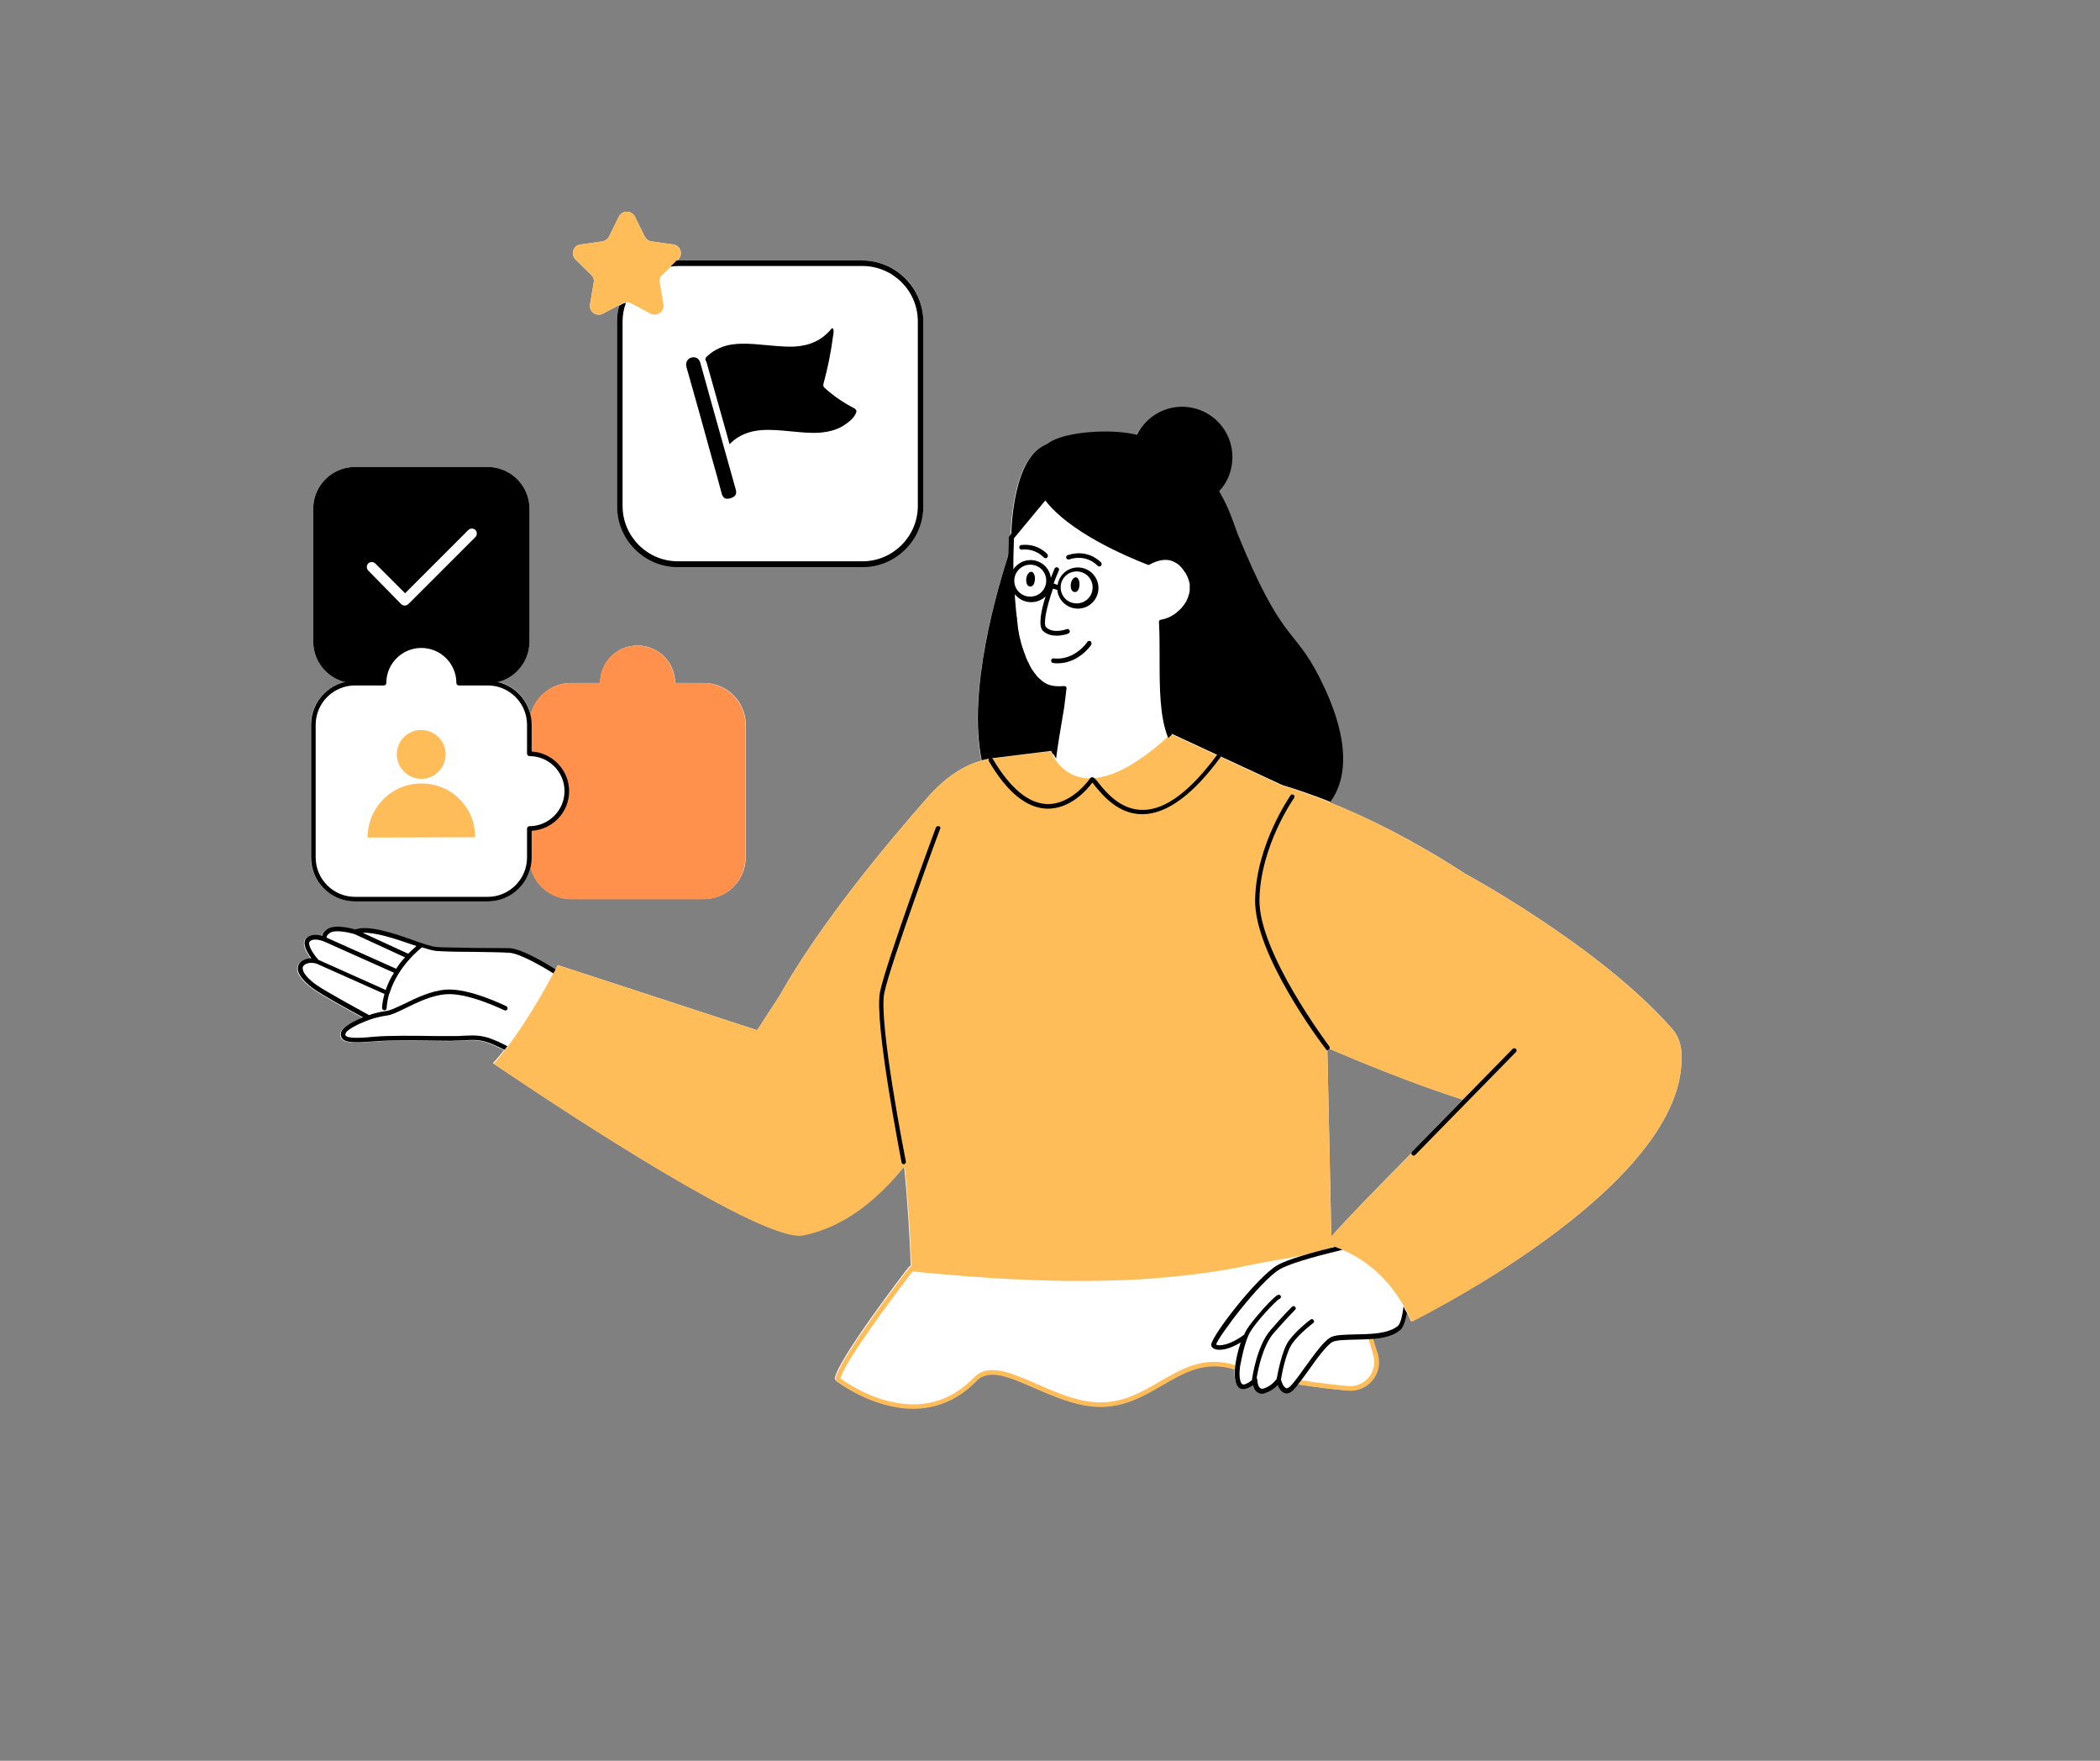<svg xmlns="http://www.w3.org/2000/svg" xmlns:xlink="http://www.w3.org/1999/xlink" width="940" viewBox="0 0 705 591" height="788" preserveAspectRatio="xMidYMid meet"><rect x="0" y="0" width="705" height="591" fill="#808080" stroke="none"/><defs><clipPath id="63786bb3d7"><path d="M 99.492 136 L 565 136 L 565 473 L 99.492 473 Z M 99.492 136 " clip-rule="nonzero"></path></clipPath><clipPath id="a5707f1abc"><path d="M 99.492 311 L 187 311 L 187 353 L 99.492 353 Z M 99.492 311 " clip-rule="nonzero"></path></clipPath></defs><g clip-path="url(#63786bb3d7)"><path fill="#ffffff" d="M 564.523 355.688 C 564.73 351.871 563.902 348.16 561.223 345.168 C 536.883 317.527 491.914 293.289 491.914 293.289 C 475.102 282.355 459.941 274.723 446.43 269.363 C 452.105 261.523 453.34 248.32 442.613 227.281 C 433.848 210.266 430.34 216.246 415.285 179.426 C 414.254 176.434 413.223 173.648 412.086 170.969 C 411.156 168.801 410.125 166.945 409.094 165.09 C 411.055 163.027 412.5 160.344 413.117 157.355 C 415.18 148.277 409.508 139.203 400.328 137.141 C 392.594 135.387 384.859 139.305 381.453 146.113 C 379.391 145.699 377.637 145.391 376.297 145.289 C 367.633 144.461 355.773 145.699 351.34 149.207 C 350.719 149.516 349.996 149.824 349.379 150.238 C 340.508 155.703 339.477 174.477 339.27 179.426 L 338.859 179.941 C 338.754 180.043 338.652 180.25 338.652 180.355 C 338.652 181.488 338.551 182.621 338.551 183.758 C 338.551 184.582 338.551 185.512 338.445 186.336 C 333.496 201.805 324.934 233.262 329.473 255.336 C 329.578 255.336 329.68 255.23 329.781 255.23 C 323.699 256.777 317.508 260.801 311.629 267.402 C 297.914 282.977 275.531 309.688 261.508 334.543 L 254.184 345.785 L 195.809 326.707 L 187.246 323.922 C 186.938 324.539 186.523 325.262 186.215 325.879 C 186.215 325.777 186.32 325.777 186.32 325.676 C 182.195 323.098 174.973 318.867 170.953 318.559 C 168.168 318.352 163.113 318.25 158.266 318.25 C 153.625 318.145 148.777 318.145 146.301 317.938 C 144.652 317.836 141.66 316.805 138.258 315.566 C 131.758 313.297 123.715 310.512 118.969 312.059 C 117.629 311.648 112.266 310.309 109.793 311.855 C 108.656 312.574 108.039 313.297 107.934 314.227 C 106.492 313.812 104.117 313.504 102.676 314.949 C 101.023 316.598 102.883 319.797 104.324 321.754 C 103.086 321.754 101.438 322.066 100.406 323.301 C 99.891 323.922 99.684 324.746 99.785 325.57 C 100.098 328.047 103.293 330.727 105.047 331.965 C 107.832 334.027 117.836 339.496 121.652 341.559 C 119.074 342.59 114.535 344.652 114.227 346.922 C 114.121 347.641 114.328 348.262 114.742 348.777 C 116.082 350.223 119.484 350.117 125.879 349.602 C 130.523 349.191 139.496 349.293 146.094 349.395 C 148.777 349.395 151.047 349.5 152.285 349.395 C 153.418 349.395 154.449 349.293 155.48 349.293 C 158.164 349.086 160.535 348.984 163.32 349.91 C 165.277 350.531 167.445 351.664 169.199 352.488 C 166.824 355.48 165.484 356.82 165.484 356.82 C 165.484 356.82 167.547 358.266 171.156 360.637 C 190.961 373.941 256.453 417.055 269.449 414.477 C 283.062 411.793 294.406 402.512 303.484 391.27 C 304.719 403.129 305.441 415.816 305.75 424.891 C 305.547 424.891 305.34 424.996 305.133 425.203 C 304.102 426.438 281.102 456.453 280.277 462.641 C 280.277 462.949 280.379 463.156 280.586 463.363 C 280.793 463.465 292.551 472.645 306.371 472.645 C 313.383 472.645 320.914 470.273 327.719 463.258 C 331.844 459.031 338.961 462.125 347.109 465.734 C 353.609 468.52 360.828 471.715 368.254 472.027 C 377.02 472.336 383.621 468.52 390.016 464.805 C 397.441 460.473 404.559 456.348 414.457 459.547 C 414.254 462.227 414.664 464.395 415.695 465.32 C 416.211 465.836 417.141 466.25 418.688 465.633 C 419.512 465.32 420.133 464.91 420.543 464.602 C 420.75 465.426 421.164 466.457 421.988 466.973 C 422.297 467.18 422.812 467.488 423.535 467.488 C 423.844 467.488 424.152 467.488 424.566 467.281 C 426.527 466.664 427.969 465.527 428.793 464.602 C 429.207 465.633 430.031 466.867 431.168 467.281 C 431.785 467.488 432.715 467.488 433.848 466.457 C 434.469 465.941 435.293 465.012 436.117 463.879 C 435.91 464.086 435.809 464.289 435.602 464.602 C 441.48 465.527 447.359 466.25 452.207 466.664 C 455.402 466.973 458.5 465.633 460.457 463.258 C 462.52 460.785 463.141 457.586 462.312 454.492 C 461.797 452.738 461.281 450.984 460.766 449.129 C 460.664 449.129 460.664 449.129 460.562 449.129 C 463.035 448.922 465.305 448.512 467.367 447.688 C 468.398 447.273 469.328 446.652 470.051 446.035 C 470.977 445.211 471.699 443.25 472.215 440.363 C 472.73 441.395 473.246 442.324 473.66 443.457 C 473.969 443.559 564.008 399.52 564.523 355.688 Z M 169.609 352.488 C 169.715 352.387 169.816 352.285 169.922 352.078 C 169.816 352.285 169.715 352.387 169.609 352.488 Z M 393.211 246.363 C 393.211 246.258 393.211 246.258 393.211 246.363 C 393.211 246.258 393.211 246.258 393.211 246.363 Z M 474.07 386.523 C 473.969 386.629 473.867 386.836 473.867 387.039 C 462.211 398.797 451.07 410.246 446.945 415.094 C 446.742 406.121 446.121 375.902 445.605 352.488 C 445.812 352.488 445.914 352.488 446.02 352.285 C 446.121 352.18 446.227 352.078 446.227 351.973 C 457.672 356.82 474.07 363.629 491.09 369.094 Z M 474.07 386.523 " fill-opacity="1" fill-rule="nonzero"></path></g><path fill="#ffffff" d="M 198.488 92.273 C 199.211 92.996 199.52 93.926 199.312 94.852 L 198.078 102.176 C 197.664 104.652 200.242 106.406 202.41 105.27 L 207.875 102.383 C 207.461 104.137 207.152 105.891 207.152 107.746 L 207.152 169.73 C 207.152 180.973 216.332 190.152 227.574 190.152 L 289.559 190.152 C 300.801 190.152 309.98 180.973 309.98 169.73 L 309.98 107.848 C 309.98 96.605 300.801 87.426 289.559 87.426 L 227.574 87.426 C 227.473 87.426 227.367 87.426 227.266 87.426 L 227.676 87.117 C 229.43 85.363 228.504 82.375 226.027 82.062 L 218.703 81.031 C 217.777 80.93 216.949 80.312 216.434 79.383 L 213.133 72.68 C 212 70.512 208.906 70.512 207.773 72.68 L 204.473 79.383 C 204.059 80.207 203.234 80.828 202.203 81.031 L 194.879 82.062 C 192.402 82.375 191.477 85.363 193.23 87.117 Z M 198.488 92.273 " fill-opacity="1" fill-rule="nonzero"></path><path fill="#ffffff" d="M 119.176 302.57 L 163.73 302.57 C 170.746 302.57 176.625 297.621 178.172 291.02 C 179.613 297.207 185.184 301.746 191.785 301.746 L 236.34 301.746 C 244.074 301.746 250.367 295.457 250.367 287.719 L 250.367 243.27 C 250.367 235.531 244.074 229.242 236.34 229.242 L 226.645 229.242 C 226.645 222.332 221.078 216.66 214.062 216.66 C 207.051 216.66 201.48 222.227 201.48 229.242 L 191.785 229.242 C 185.184 229.242 179.613 233.777 178.172 239.969 C 176.934 234.398 172.602 230.066 167.031 228.828 C 173.219 227.383 177.758 221.816 177.758 215.215 L 177.758 170.762 C 177.758 163.027 171.469 156.734 163.73 156.734 L 119.176 156.734 C 111.441 156.734 105.148 163.027 105.148 170.762 L 105.148 215.316 C 105.148 221.918 109.688 227.383 115.875 228.93 C 109.277 230.375 104.324 236.254 104.324 243.371 L 104.324 287.926 C 104.43 295.973 111.027 302.57 119.176 302.57 Z M 119.176 302.57 " fill-opacity="1" fill-rule="nonzero"></path><path fill="#ffffff" d="M 182.711 324.023 C 184.668 324.645 187.969 326.809 187.969 326.809 L 181.574 341.969 L 171.469 353.004 C 171.469 353.004 166.414 349.91 162.289 348.57 C 158.164 347.23 145.785 348.57 139.598 348.363 C 133.41 348.16 124.438 349.707 119.59 349.293 C 114.742 348.879 114.949 347.023 115.875 345.785 C 116.805 344.547 122.992 341.969 122.992 341.969 C 122.992 341.969 106.18 331.863 103.914 330.211 C 101.645 328.562 99.891 325.469 101.023 324.023 C 102.16 322.582 105.562 322.375 105.562 322.375 C 105.562 322.375 104.531 320.414 103.809 319.281 C 103.086 318.145 102.469 316.082 104.223 314.949 C 105.977 313.918 108.348 314.949 108.348 314.949 C 108.348 314.949 108.039 314.02 109.895 312.781 C 111.75 311.543 112.473 311.75 114.328 311.855 C 116.188 311.957 118.453 312.266 124.23 312.266 C 130.008 312.266 141.246 318.145 145.992 318.352 C 150.84 318.453 162.805 319.176 168.684 319.074 C 174.562 318.969 180.75 323.301 182.711 324.023 Z M 289.457 189.223 L 227.473 189.223 C 216.746 189.223 207.977 180.559 207.977 169.73 L 207.977 107.848 C 207.977 105.785 208.289 103.828 208.906 101.867 C 209.73 101.453 210.762 101.453 211.691 101.867 L 218.293 105.375 C 220.457 106.508 223.035 104.652 222.625 102.277 L 221.387 94.957 C 221.18 94.027 221.488 92.996 222.211 92.379 L 226.129 88.562 C 226.543 88.562 227.059 88.457 227.473 88.457 L 289.457 88.457 C 300.184 88.457 308.949 97.121 308.949 107.953 L 308.949 169.938 C 308.949 180.457 300.285 189.223 289.457 189.223 Z M 247.066 164.16 C 244.281 154.262 241.496 144.258 238.711 134.355 C 237.578 130.125 236.34 125.898 235.207 121.773 C 234.898 120.637 234.07 119.914 232.938 119.914 C 231.184 119.914 230.051 121.461 230.566 123.32 C 233.453 133.531 236.34 143.742 239.125 153.949 C 240.258 157.973 241.395 161.891 242.426 165.914 C 242.633 166.535 242.941 167.051 243.457 167.359 C 244.387 167.77 246.344 167.254 246.965 166.328 C 247.375 165.605 247.273 164.883 247.066 164.16 Z M 287.496 137.758 C 287.289 137.551 287.086 137.141 286.773 137.035 C 283.164 135.18 279.863 132.91 276.875 130.23 C 276.461 129.816 276.254 129.402 276.461 128.785 C 277.906 123.523 278.938 118.266 279.656 112.902 C 279.762 112.285 279.863 111.77 279.863 111.148 C 279.863 110.84 279.762 110.531 279.656 110.219 C 279.453 110.219 279.246 110.219 279.141 110.219 C 279.141 110.219 279.141 110.324 279.141 110.324 C 276.047 114.141 271.922 115.996 266.973 116.305 C 263.156 116.512 259.34 115.996 255.523 115.688 C 252.328 115.379 249.234 115.172 246.035 115.582 C 242.84 115.996 239.949 117.234 237.477 119.504 C 236.855 120.02 236.547 120.535 237.062 121.258 C 237.062 121.359 237.164 121.359 237.164 121.461 C 239.539 129.816 241.809 138.066 244.18 146.422 C 244.387 147.246 244.695 148.176 244.902 149.102 C 245.004 149 245.105 149 245.105 148.898 C 247.996 146.008 251.605 144.668 255.73 144.359 C 259.031 144.152 262.227 144.461 265.426 144.773 C 268.828 145.082 272.23 145.492 275.637 145.184 C 278.625 144.875 281.516 144.152 283.988 142.297 C 285.434 141.266 286.879 140.129 287.496 138.273 C 287.496 137.965 287.496 137.863 287.496 137.758 Z M 190.238 265.547 C 190.238 272.457 184.668 278.129 177.656 278.129 L 177.656 287.824 C 177.656 295.559 171.363 301.848 163.629 301.848 L 119.176 301.848 C 111.441 301.848 105.148 295.559 105.148 287.824 L 105.148 243.27 C 105.148 235.531 111.441 229.242 119.176 229.242 L 128.871 229.242 C 128.871 222.332 134.441 216.66 141.453 216.66 C 148.469 216.66 154.035 222.227 154.035 229.242 L 163.73 229.242 C 171.469 229.242 177.758 235.531 177.758 243.27 L 177.758 252.961 C 184.668 253.066 190.238 258.637 190.238 265.547 Z M 133.305 253.273 C 133.305 257.809 137.02 261.418 141.559 261.418 C 146.094 261.418 149.707 257.707 149.707 253.168 C 149.707 248.629 145.992 245.02 141.453 245.02 C 136.918 245.02 133.203 248.734 133.305 253.273 Z M 159.605 280.914 C 159.605 270.91 151.457 262.863 141.453 262.863 C 131.449 262.863 123.406 271.012 123.406 281.016 Z M 339.375 192.523 C 339.375 192.938 339.375 193.348 339.375 193.863 C 339.375 194.07 339.375 194.277 339.375 194.484 C 339.375 194.895 339.375 195.309 339.375 195.723 C 339.375 195.926 339.375 196.238 339.375 196.445 C 339.375 196.855 339.375 197.164 339.375 197.578 C 339.375 197.887 339.375 198.094 339.375 198.402 C 339.375 198.816 339.375 199.125 339.477 199.539 C 339.477 199.848 339.477 200.156 339.477 200.363 C 339.477 200.672 339.477 201.086 339.582 201.395 C 339.582 201.703 339.582 202.012 339.684 202.32 C 339.684 202.633 339.684 202.941 339.789 203.355 C 339.789 203.664 339.891 203.973 339.891 204.387 C 339.891 204.695 339.992 205.004 339.992 205.312 C 340.098 205.934 340.098 206.551 340.199 207.168 C 340.199 207.375 340.305 207.582 340.305 207.789 C 340.305 208.199 340.406 208.613 340.508 209.027 C 340.508 209.23 340.613 209.543 340.613 209.75 C 340.715 210.059 340.715 210.469 340.82 210.781 C 340.82 210.984 340.922 211.297 340.922 211.5 C 341.023 211.812 341.023 212.223 341.129 212.531 C 341.129 212.738 341.23 213.047 341.23 213.254 C 341.336 213.562 341.336 213.875 341.438 214.285 C 341.539 214.492 341.539 214.801 341.645 215.008 C 341.746 215.316 341.746 215.625 341.852 215.938 C 341.953 216.141 341.953 216.348 342.055 216.66 C 342.16 216.969 342.262 217.277 342.367 217.586 C 342.469 217.793 342.469 218 342.57 218.207 C 342.676 218.516 342.777 218.824 342.883 219.238 C 342.984 219.441 342.984 219.648 343.086 219.754 C 343.191 220.164 343.398 220.578 343.5 220.988 C 343.5 221.094 343.602 221.195 343.602 221.301 C 343.809 221.816 344.016 222.227 344.223 222.641 C 344.324 222.742 344.324 222.848 344.43 222.949 C 344.531 223.258 344.738 223.57 344.945 223.879 C 345.047 223.98 345.148 224.188 345.148 224.289 C 345.254 224.602 345.461 224.805 345.562 225.012 C 345.664 225.219 345.77 225.32 345.871 225.426 C 345.977 225.633 346.184 225.836 346.285 226.043 C 346.387 226.148 346.492 226.352 346.594 226.457 C 346.801 226.664 346.902 226.867 347.109 227.074 C 347.215 227.18 347.316 227.383 347.418 227.488 C 347.625 227.695 347.73 227.797 347.934 228.004 C 348.039 228.105 348.141 228.211 348.348 228.312 C 348.555 228.52 348.762 228.621 348.965 228.828 C 349.07 228.93 349.172 229.035 349.379 229.137 C 349.586 229.344 349.793 229.445 349.996 229.551 C 350.102 229.652 350.203 229.652 350.309 229.758 C 350.617 229.965 351.027 230.168 351.34 230.273 C 352.887 230.891 354.949 231.098 357.219 230.996 L 356.496 236.875 C 354.844 246.258 353.195 256.16 353.195 259.152 C 352.781 288.34 389.395 259.562 389.395 259.562 C 389.809 259.562 390.223 259.562 390.633 259.461 C 390.738 259.461 390.84 259.355 390.941 259.355 C 391.254 259.254 391.457 259.254 391.77 259.152 C 391.871 259.152 391.977 259.047 392.078 259.047 C 392.285 258.945 392.594 258.84 392.801 258.637 C 392.902 258.531 393.008 258.531 393.109 258.43 C 393.316 258.223 393.625 258.121 393.832 257.914 C 393.934 257.809 393.934 257.809 394.039 257.809 C 395.172 256.676 396.102 255.129 396.617 253.168 C 387.953 244.301 390.531 225.836 389.707 208.512 C 391.562 208.199 393.523 207.375 395.273 206.137 C 395.586 205.934 395.895 205.621 396.203 205.418 C 396.305 205.312 396.305 205.312 396.41 205.211 C 396.719 205.004 396.926 204.695 397.234 204.387 C 397.234 204.387 397.336 204.281 397.336 204.281 C 397.957 203.559 398.473 202.836 398.887 202.012 C 398.988 201.91 398.988 201.805 399.09 201.602 C 399.195 201.395 399.297 201.188 399.297 201.086 C 399.402 200.879 399.402 200.773 399.504 200.57 C 399.504 200.465 399.605 200.258 399.605 200.156 C 399.711 199.949 399.711 199.742 399.812 199.539 C 399.812 199.434 399.918 199.227 399.918 199.125 C 399.918 198.918 400.02 198.711 400.02 198.508 C 400.02 198.402 400.02 198.301 400.02 198.195 C 400.02 197.887 400.02 197.68 400.121 197.371 C 400.121 197.27 400.121 197.164 400.121 197.164 C 400.121 196.855 400.121 196.648 400.121 196.34 C 400.121 196.238 400.121 196.133 400.121 196.031 C 400.121 195.723 400.02 195.41 399.918 195.102 C 399.918 195.102 399.918 195 399.918 195 C 399.812 194.691 399.711 194.379 399.605 194.07 C 399.605 193.969 399.504 193.863 399.504 193.762 C 399.402 193.453 399.195 193.039 399.09 192.73 C 398.887 192.422 398.68 192.008 398.473 191.699 C 398.371 191.598 398.371 191.492 398.266 191.391 C 398.059 191.082 397.75 190.668 397.543 190.359 C 397.234 190.047 397.027 189.738 396.719 189.43 C 396.617 189.328 396.512 189.328 396.512 189.223 C 396.305 189.016 396.102 188.812 395.895 188.707 C 395.789 188.605 395.688 188.605 395.688 188.5 C 395.48 188.297 395.273 188.191 395.07 188.09 C 394.965 188.09 394.965 187.984 394.863 187.984 C 394.656 187.883 394.348 187.781 394.141 187.676 C 390.941 186.438 387.539 187.781 385.582 188.812 C 377.742 185.719 358.559 177.465 351.027 166.738 L 339.789 180.457 C 339.789 181.59 339.684 182.727 339.684 183.859 C 339.582 186.543 339.582 189.43 339.582 192.316 C 339.375 192.316 339.375 192.422 339.375 192.523 Z M 468.707 410.762 C 465.719 412.414 462.109 414.684 459.324 416.746 C 459.324 416.746 455.199 417.57 449.836 418.809 C 449.523 418.188 449.32 417.57 449.008 416.848 C 447.773 417.363 446.535 417.879 445.191 418.293 C 436.941 420.973 427.969 421.797 419.617 423.656 C 407.238 426.336 394.656 427.781 382.074 428.504 C 356.703 429.945 331.227 428.398 306.062 425.82 C 306.062 425.82 282.133 456.762 281.309 462.848 C 281.309 462.848 307.301 483.473 327.41 462.848 C 335.352 454.699 351.855 470.684 368.461 471.305 C 387.539 472.027 396.305 452.328 415.387 459.031 C 414.973 463.363 415.902 466.148 418.48 465.012 C 420.852 463.98 421.164 462.949 421.164 462.949 C 421.164 462.949 421.266 467.59 424.359 466.664 C 427.453 465.734 429.105 463.156 429.105 463.156 C 429.105 463.156 430.445 468.621 433.438 465.941 C 433.953 465.426 434.672 464.703 435.395 463.773 C 441.48 464.805 447.461 465.426 452.414 465.941 C 458.602 466.559 463.449 460.785 461.695 454.801 C 461.078 452.738 460.562 450.676 459.941 448.512 C 462.52 448.305 465.098 447.996 467.266 447.066 C 468.191 446.652 469.02 446.137 469.738 445.52 C 472.836 442.941 473.66 422.109 473.867 412.516 C 473.969 409.629 473.969 407.668 473.969 407.668 C 473.969 407.668 471.699 409.008 468.707 410.762 Z M 468.707 410.762 " fill-opacity="1" fill-rule="nonzero"></path><path fill="#ffbd59" d="M 429 463.465 C 429.105 463.465 429.207 463.465 429.207 463.465 C 429.207 463.258 429.105 463.156 429.105 463.156 C 429.105 463.156 429.105 463.363 429 463.465 Z M 429 463.465 " fill-opacity="1" fill-rule="nonzero"></path><path fill="#ffbd59" d="M 564.523 355.688 C 564.73 351.871 563.902 348.16 561.223 345.168 C 536.883 317.527 491.914 293.289 491.914 293.289 C 467.988 277.82 447.359 268.742 430.238 263.586 L 393.109 246.363 C 361.137 276.066 352.781 252.137 352.781 252.137 L 332.875 254.613 C 331.949 254.715 331.02 254.922 330.094 255.129 C 329.988 255.129 329.887 255.23 329.781 255.23 C 323.699 256.777 317.508 260.801 311.629 267.402 C 297.914 282.977 275.531 309.688 261.508 334.543 L 254.184 345.785 L 195.809 326.707 L 187.246 323.922 C 174.973 347.539 165.691 357.027 165.691 357.027 C 165.691 357.027 167.754 358.473 171.363 360.844 C 191.168 374.148 256.66 417.262 269.652 414.684 C 283.27 412 294.613 402.719 303.688 391.477 C 304.926 403.336 305.648 416.023 305.957 425.098 C 305.75 425.098 305.547 425.203 305.34 425.406 C 304.309 426.645 281.309 456.66 280.484 462.848 C 280.484 463.156 280.586 463.363 280.793 463.57 C 281 463.672 292.758 472.852 306.578 472.852 C 313.59 472.852 321.121 470.48 327.926 463.465 C 332.051 459.238 339.168 462.332 347.316 465.941 C 353.812 468.727 361.035 471.922 368.461 472.23 C 377.227 472.543 383.828 468.727 390.223 465.012 C 397.648 460.68 404.762 456.555 414.664 459.754 C 414.664 459.238 414.77 458.723 414.77 458.207 C 404.352 455.008 397.133 459.238 389.395 463.672 C 383.207 467.281 376.812 470.996 368.562 470.684 C 361.551 470.48 354.328 467.281 348.039 464.496 C 339.27 460.68 331.742 457.379 326.895 462.434 C 318.746 470.789 308.742 473.262 297.09 469.965 C 289.457 467.797 283.68 463.773 282.133 462.641 C 283.578 457.07 299.77 435.309 306.371 426.75 C 327.102 428.812 354.434 430.977 382.176 429.43 C 395.789 428.605 408.168 427.059 419.82 424.582 C 422.711 423.965 425.699 423.449 428.59 422.934 C 432.094 422.312 435.703 421.695 439.109 420.973 C 440.965 420.457 442.82 419.941 444.676 419.426 C 444.883 419.324 445.195 419.324 445.398 419.219 C 446.121 419.012 446.945 418.703 447.668 418.395 C 448.082 418.496 448.492 418.703 448.906 418.809 C 449.113 418.91 449.32 418.91 449.523 419.012 C 457.156 422.004 467.367 428.707 473.969 443.664 C 473.969 443.559 564.008 399.52 564.523 355.688 Z M 446.945 415.094 C 446.742 406.02 446.121 375.18 445.605 351.77 C 457.156 356.719 474.176 363.73 491.605 369.301 C 475.723 385.184 453.238 407.668 446.945 415.094 Z M 446.945 415.094 " fill-opacity="1" fill-rule="nonzero"></path><path fill="#ffbd59" d="M 460.973 449.234 C 460.457 449.234 459.941 449.336 459.426 449.336 C 459.941 451.191 460.562 453.152 461.078 455.008 C 461.797 457.586 461.18 460.27 459.531 462.332 C 457.777 464.395 455.301 465.426 452.621 465.219 C 447.977 464.805 442.512 464.188 436.941 463.258 C 436.531 463.773 436.219 464.188 435.91 464.703 C 441.789 465.633 447.668 466.352 452.516 466.766 C 455.715 467.074 458.809 465.734 460.766 463.363 C 462.828 460.887 463.449 457.691 462.625 454.598 C 462.004 452.844 461.488 451.09 460.973 449.234 Z M 460.973 449.234 " fill-opacity="1" fill-rule="nonzero"></path><path fill="#ffbd59" d="M 198.488 92.273 C 199.211 92.996 199.52 93.926 199.312 94.852 L 198.078 102.176 C 197.664 104.652 200.242 106.406 202.41 105.27 L 209.008 101.762 C 209.836 101.352 210.867 101.352 211.793 101.762 L 218.395 105.27 C 220.559 106.406 223.141 104.547 222.727 102.176 L 221.488 94.852 C 221.281 93.926 221.594 92.895 222.312 92.273 L 227.676 87.117 C 229.43 85.363 228.504 82.375 226.027 82.062 L 218.703 81.031 C 217.777 80.93 216.949 80.312 216.434 79.383 L 213.133 72.68 C 212 70.512 208.906 70.512 207.773 72.68 L 204.473 79.383 C 204.059 80.207 203.234 80.828 202.203 81.031 L 194.879 82.062 C 192.402 82.375 191.477 85.363 193.23 87.117 Z M 198.488 92.273 " fill-opacity="1" fill-rule="nonzero"></path><path fill="#ffbd59" d="M 141.453 262.969 C 131.449 262.969 123.406 271.113 123.406 281.117 L 159.504 281.016 C 159.605 271.012 151.457 262.863 141.453 262.969 Z M 141.453 262.969 " fill-opacity="1" fill-rule="nonzero"></path><path fill="#ffbd59" d="M 141.453 261.418 C 145.992 261.418 149.602 257.707 149.602 253.168 C 149.602 248.629 145.891 245.02 141.352 245.02 C 136.812 245.02 133.203 248.734 133.203 253.273 C 133.305 257.707 136.918 261.418 141.453 261.418 Z M 141.453 261.418 " fill-opacity="1" fill-rule="nonzero"></path><path fill="#000000" d="M 105.148 215.316 L 105.148 170.762 C 105.148 163.027 111.441 156.734 119.176 156.734 L 163.73 156.734 C 171.469 156.734 177.758 163.027 177.758 170.762 L 177.758 215.316 C 177.758 223.055 171.469 229.344 163.73 229.344 L 153.934 229.344 C 153.934 222.434 148.363 216.762 141.352 216.762 C 134.336 216.762 128.871 222.332 128.871 229.344 L 119.176 229.344 C 111.441 229.344 105.148 223.055 105.148 215.316 Z M 350.824 166.637 C 358.352 177.363 377.535 185.613 385.375 188.707 C 388.16 187.16 393.418 185.203 397.441 190.254 C 400.742 194.379 400.535 198.609 398.781 202.012 C 398.367 202.84 397.75 203.664 397.133 204.281 C 396.82 204.59 396.512 204.902 396.203 205.211 C 396.203 205.211 396.102 205.312 396.102 205.312 C 395.789 205.621 395.48 205.828 395.172 206.137 C 393.418 207.375 391.457 208.305 389.602 208.512 C 390.223 222.332 388.777 237.078 392.594 246.879 C 392.801 246.672 393.109 246.465 393.316 246.258 L 430.445 263.484 C 435.5 265.031 440.965 266.887 446.637 269.156 C 452.309 261.316 453.547 248.113 442.82 227.074 C 434.055 210.059 430.547 216.039 415.488 179.219 C 414.457 176.227 413.426 173.445 412.293 170.762 C 411.363 168.598 410.332 166.738 409.301 164.883 C 411.262 162.82 412.707 160.141 413.324 157.148 C 415.387 148.07 409.715 138.996 400.535 136.934 C 392.801 135.18 385.062 139.098 381.66 145.906 C 379.598 145.492 377.844 145.184 376.504 145.082 C 367.84 144.258 355.98 145.492 351.543 149 C 350.926 149.309 350.203 149.617 349.586 150.031 C 339.375 156.324 339.477 180.457 339.477 180.457 Z M 329.887 255.129 C 329.988 255.129 330.094 255.023 330.195 255.023 C 331.125 254.82 332.051 254.613 332.98 254.508 L 352.887 252.035 C 352.887 252.035 353.094 252.551 353.504 253.375 C 354.125 248.941 355.156 242.754 356.188 236.875 L 356.906 230.996 C 354.641 231.199 352.574 230.996 351.027 230.273 C 340.098 225.633 338.859 201.602 339.375 183.656 C 334.629 197.887 324.73 231.82 329.578 255.23 C 329.68 255.23 329.781 255.23 329.887 255.129 Z M 289.457 87.426 L 227.473 87.426 C 227.367 87.426 227.266 87.426 227.16 87.426 L 225.098 89.488 C 225.922 89.387 226.75 89.285 227.574 89.285 L 289.559 89.285 C 299.77 89.285 308.125 97.637 308.125 107.848 L 308.125 169.832 C 308.125 180.043 299.77 188.398 289.559 188.398 L 227.574 188.398 C 217.363 188.398 209.008 180.043 209.008 169.832 L 209.008 107.848 C 209.008 105.684 209.422 103.516 210.145 101.66 C 209.73 101.66 209.422 101.762 209.008 101.969 L 207.875 102.59 C 207.359 104.344 207.152 106.094 207.152 107.953 L 207.152 169.938 C 207.152 181.18 216.332 190.359 227.574 190.359 L 289.559 190.359 C 300.801 190.359 309.98 181.18 309.98 169.938 L 309.98 107.848 C 309.879 96.605 300.699 87.426 289.457 87.426 Z M 287.496 137.758 C 287.289 137.551 287.086 137.141 286.773 137.035 C 283.164 135.18 279.863 132.91 276.875 130.23 C 276.461 129.816 276.254 129.402 276.461 128.785 C 277.906 123.523 278.938 118.266 279.656 112.902 C 279.762 112.285 279.863 111.77 279.863 111.148 C 279.863 110.84 279.762 110.531 279.656 110.219 C 279.453 110.219 279.246 110.219 279.141 110.219 C 279.141 110.219 279.141 110.324 279.141 110.324 C 276.047 114.141 271.922 115.996 266.973 116.305 C 263.156 116.512 259.34 115.996 255.523 115.688 C 252.328 115.379 249.234 115.172 246.035 115.582 C 242.84 115.996 239.949 117.234 237.477 119.504 C 236.855 120.02 236.547 120.535 237.062 121.258 C 237.062 121.359 237.164 121.359 237.164 121.461 C 239.539 129.816 241.809 138.066 244.18 146.422 C 244.387 147.246 244.695 148.176 244.902 149.102 C 245.004 149 245.105 149 245.105 148.898 C 247.996 146.008 251.605 144.668 255.73 144.359 C 259.031 144.152 262.227 144.461 265.426 144.773 C 268.828 145.082 272.23 145.492 275.637 145.184 C 278.625 144.875 281.516 144.152 283.988 142.297 C 285.434 141.266 286.879 140.129 287.496 138.273 C 287.496 137.965 287.496 137.863 287.496 137.758 Z M 230.461 123.215 C 233.348 133.426 236.238 143.637 239.023 153.848 C 240.156 157.871 241.293 161.789 242.324 165.812 C 242.527 166.43 242.84 166.945 243.355 167.254 C 244.281 167.668 246.242 167.152 246.859 166.223 C 247.273 165.605 247.172 164.883 246.965 164.16 C 244.18 154.262 241.395 144.258 238.609 134.355 C 237.477 130.125 236.238 125.898 235.102 121.773 C 234.793 120.637 233.969 119.914 232.832 119.914 C 231.082 119.914 229.945 121.461 230.461 123.215 Z M 230.461 123.215 " fill-opacity="1" fill-rule="nonzero"></path><path fill="#ff914d" d="M 250.266 243.27 L 250.266 287.824 C 250.266 295.559 243.973 301.848 236.238 301.848 L 191.684 301.848 C 183.945 301.848 177.656 295.559 177.656 287.824 L 177.656 278.129 C 184.566 278.129 190.238 272.559 190.238 265.547 C 190.238 258.531 184.668 252.961 177.656 252.961 L 177.656 243.27 C 177.656 235.531 183.945 229.242 191.684 229.242 L 201.379 229.242 C 201.379 222.332 206.945 216.66 213.961 216.66 C 220.973 216.66 226.543 222.227 226.543 229.242 L 236.238 229.242 C 243.973 229.344 250.266 235.531 250.266 243.27 Z M 250.266 243.27 " fill-opacity="1" fill-rule="nonzero"></path><path fill="#000000" d="M 445.605 352.488 C 445.812 352.488 445.914 352.488 446.121 352.285 C 446.43 351.973 446.535 351.562 446.227 351.148 C 446.02 350.84 422.398 319.59 422.812 301.746 C 423.227 283.801 434.363 267.918 434.469 267.812 C 434.672 267.504 434.672 266.988 434.262 266.781 C 433.953 266.578 433.438 266.578 433.23 266.988 C 433.125 267.195 421.781 283.387 421.367 301.746 C 420.852 320.207 444.059 350.84 445.09 352.078 C 445.195 352.387 445.398 352.488 445.605 352.488 Z M 445.605 352.488 " fill-opacity="1" fill-rule="nonzero"></path><path fill="#000000" d="M 338.754 197.578 L 339.27 205.211 C 339.375 205.828 339.375 206.449 339.477 207.066 L 339.582 207.684 C 339.582 208.098 339.684 208.512 339.789 208.922 L 339.891 209.852 C 339.891 210.16 339.992 210.469 339.992 210.781 L 340.098 211.5 C 340.199 211.812 340.199 212.223 340.305 212.531 L 340.406 213.254 C 340.508 213.562 340.508 213.875 340.613 214.285 L 340.82 215.008 C 340.922 215.316 340.922 215.625 341.023 215.938 L 341.23 216.66 C 341.336 216.969 341.438 217.277 341.539 217.586 L 341.746 218.207 C 341.852 218.516 341.953 218.926 342.055 219.238 L 342.16 219.441 C 342.16 219.547 342.262 219.754 342.262 219.855 C 342.367 220.27 342.57 220.68 342.676 221.094 L 342.777 221.402 C 342.984 221.918 343.191 222.332 343.398 222.848 L 343.602 223.156 C 343.809 223.465 343.914 223.773 344.117 224.188 C 344.223 224.289 344.223 224.395 344.324 224.496 L 344.43 224.602 C 344.531 224.91 344.738 225.117 344.84 225.426 C 344.945 225.527 345.047 225.633 345.047 225.836 L 345.148 225.941 C 345.254 226.148 345.461 226.457 345.664 226.664 C 345.77 226.867 345.871 226.973 345.977 227.074 C 346.184 227.281 346.285 227.488 346.492 227.695 C 346.594 227.797 346.699 228.004 346.902 228.105 C 347.109 228.312 347.215 228.52 347.523 228.727 C 347.625 228.828 347.73 228.93 347.832 229.035 C 348.039 229.242 348.246 229.344 348.449 229.551 L 348.555 229.652 C 348.656 229.758 348.762 229.859 348.863 229.859 C 349.07 230.066 349.379 230.168 349.586 230.375 L 349.688 230.48 C 349.793 230.582 349.895 230.582 349.895 230.582 C 350.309 230.789 350.617 230.996 351.027 231.199 C 352.473 231.82 354.227 232.027 356.391 232.027 L 355.773 236.977 C 354.641 243.371 353.812 248.527 353.297 252.242 C 353.402 252.551 353.812 253.477 354.535 254.613 C 355.051 250.695 355.98 244.816 357.32 237.078 C 357.32 237.078 357.32 236.977 357.32 236.977 L 358.043 231.098 C 358.043 230.891 358.043 230.684 357.836 230.48 C 357.629 230.273 357.422 230.273 357.219 230.273 C 354.949 230.48 353.094 230.273 351.648 229.652 C 351.34 229.551 351.027 229.344 350.719 229.137 C 350.617 229.137 350.617 229.035 350.512 229.035 L 350.41 228.93 C 350.203 228.828 349.996 228.621 349.793 228.52 C 349.688 228.414 349.586 228.414 349.586 228.312 L 349.48 228.211 C 349.277 228.105 349.172 227.898 348.965 227.797 C 348.863 227.695 348.762 227.59 348.656 227.488 C 348.449 227.281 348.348 227.18 348.141 226.973 C 348.039 226.867 347.934 226.766 347.832 226.559 C 347.73 226.352 347.523 226.148 347.418 226.043 C 347.316 225.941 347.215 225.734 347.109 225.633 C 347.008 225.426 346.801 225.219 346.699 225.012 L 346.594 224.91 C 346.492 224.805 346.492 224.703 346.387 224.602 C 346.285 224.395 346.078 224.086 345.977 223.879 L 345.77 223.465 C 345.562 223.156 345.461 222.848 345.355 222.535 L 345.148 222.227 C 344.945 221.816 344.738 221.301 344.531 220.887 L 344.43 220.578 C 344.324 220.164 344.117 219.855 344.016 219.441 L 343.809 218.926 C 343.707 218.617 343.602 218.309 343.5 218 L 343.293 217.379 C 343.191 217.07 343.086 216.762 342.984 216.453 L 342.777 215.73 C 342.676 215.422 342.676 215.109 342.57 214.801 L 342.367 214.078 C 342.262 213.77 342.262 213.461 342.16 213.152 L 342.055 212.43 C 341.953 212.121 341.953 211.812 341.852 211.398 L 341.746 210.676 C 341.746 210.367 341.645 210.059 341.645 209.75 L 341.539 208.82 C 341.438 208.406 341.438 207.996 341.438 207.582 L 341.336 206.965 C 341.23 206.344 341.23 205.727 341.129 205.211 L 340.715 200.465 L 340.715 199.434 C 341.953 201.086 343.914 202.117 346.184 202.117 C 348.039 202.117 349.793 201.395 351.027 200.156 C 349.48 205.004 348.449 210.266 350.203 211.812 C 351.543 213.047 353.195 213.359 354.742 213.359 C 356.805 213.359 358.559 212.738 358.66 212.637 C 359.074 212.43 359.281 212.016 359.074 211.605 C 358.969 211.191 358.453 210.984 358.043 211.191 C 358.043 211.191 353.711 212.844 351.234 210.574 C 350.102 209.543 351.34 203.766 353.504 197.578 L 354.949 197.992 C 355.258 201.496 358.25 204.281 361.859 204.281 C 365.676 204.281 368.77 201.188 368.77 197.371 C 368.77 193.555 365.676 190.461 361.859 190.461 C 358.352 190.461 355.566 193.039 355.051 196.34 L 353.711 195.824 C 354.227 194.379 354.844 192.938 355.465 191.492 C 355.672 191.082 355.465 190.668 355.051 190.461 C 354.641 190.254 354.227 190.461 354.02 190.875 C 353.812 191.492 353.297 192.629 352.781 193.969 C 352.371 190.566 349.48 187.984 345.977 187.984 C 343.602 187.984 341.438 189.223 340.199 191.082 C 340.199 188.707 340.199 186.234 340.305 183.758 C 340.305 182.727 340.406 181.59 340.406 180.664 L 350.926 167.977 C 358.969 178.496 377.535 186.543 385.27 189.531 C 385.477 189.637 385.684 189.637 385.891 189.531 C 387.539 188.605 390.738 187.16 393.727 188.398 C 393.934 188.5 394.141 188.605 394.348 188.707 C 394.348 188.707 394.449 188.707 394.449 188.707 L 394.555 188.812 C 394.758 188.914 394.965 189.016 395.273 189.223 L 395.379 189.328 C 395.586 189.43 395.789 189.637 395.996 189.844 L 396.203 190.051 C 396.512 190.359 396.719 190.566 396.926 190.875 C 397.234 191.184 397.441 191.492 397.648 191.906 L 397.852 192.113 C 398.059 192.422 398.266 192.73 398.371 193.039 C 398.574 193.348 398.68 193.66 398.781 193.969 L 398.887 194.176 C 398.988 194.484 399.09 194.793 399.195 195.102 C 399.297 195.41 399.297 195.723 399.402 196.031 C 399.402 196.133 399.402 196.238 399.402 196.34 C 399.402 196.547 399.402 196.855 399.402 197.164 L 399.402 197.27 C 399.402 197.578 399.402 197.785 399.402 197.992 C 399.402 198.094 399.402 198.195 399.402 198.301 C 399.402 198.508 399.297 198.711 399.297 198.918 C 399.297 199.023 399.195 199.125 399.195 199.332 C 399.09 199.539 399.09 199.742 398.988 199.949 C 398.988 200.055 398.887 200.156 398.887 200.363 C 398.781 200.57 398.781 200.672 398.68 200.879 C 398.574 201.086 398.473 201.188 398.473 201.395 C 398.367 201.496 398.367 201.602 398.266 201.805 C 397.852 202.527 397.336 203.25 396.719 203.973 L 396.617 204.074 C 396.41 204.387 396.102 204.59 395.895 204.797 C 395.895 204.797 395.789 204.902 395.789 204.902 L 395.688 205.004 C 395.379 205.211 395.07 205.52 394.863 205.727 C 393.211 206.965 391.355 207.789 389.707 207.996 C 389.293 208.098 388.984 208.406 389.086 208.82 C 389.293 212.844 389.293 216.969 389.293 220.887 C 389.293 230.891 389.293 240.586 392.18 247.703 C 392.594 247.289 393.008 246.98 393.418 246.566 C 390.84 239.762 390.84 230.582 390.84 220.887 C 390.84 217.07 390.84 213.254 390.633 209.438 C 392.387 209.027 394.242 208.199 395.895 206.965 C 396.203 206.758 396.512 206.449 396.82 206.137 L 397.027 205.934 C 397.336 205.621 397.543 205.418 397.852 205.004 L 397.957 204.902 C 398.574 204.18 399.195 203.355 399.605 202.527 C 399.711 202.426 399.711 202.219 399.812 202.117 C 399.918 201.91 400.02 201.703 400.121 201.496 C 400.227 201.289 400.227 201.188 400.328 200.98 C 400.328 200.879 400.434 200.672 400.434 200.57 C 400.535 200.363 400.535 200.055 400.637 199.848 C 400.637 199.742 400.742 199.539 400.742 199.434 C 400.742 199.227 400.844 198.918 400.844 198.711 C 400.844 198.609 400.844 198.508 400.844 198.301 C 400.844 197.992 400.844 197.68 400.949 197.371 L 400.949 197.164 C 400.949 196.855 400.949 196.547 400.949 196.34 C 400.949 196.238 400.949 196.133 400.949 196.031 C 400.949 195.723 400.844 195.309 400.742 195 C 400.742 195 400.742 194.895 400.742 194.895 C 400.637 194.586 400.535 194.277 400.434 193.863 C 400.434 193.762 400.328 193.66 400.328 193.555 C 400.227 193.145 400.02 192.832 399.812 192.422 C 399.605 192.113 399.402 191.699 399.195 191.391 L 398.988 191.082 C 398.781 190.668 398.473 190.359 398.164 189.945 C 397.852 189.637 397.648 189.223 397.234 188.914 C 397.133 188.812 397.133 188.812 397.027 188.707 L 396.926 188.605 C 396.719 188.398 396.512 188.191 396.203 187.984 C 396.102 187.883 396.102 187.883 395.895 187.781 C 395.688 187.574 395.379 187.469 395.172 187.266 L 394.965 187.16 C 394.656 187.059 394.449 186.953 394.141 186.852 C 390.738 185.512 387.23 186.852 385.27 187.883 C 377.227 184.789 358.66 176.641 351.34 166.223 C 351.234 166.02 350.926 165.914 350.719 165.914 C 350.41 165.914 350.203 166.02 350.102 166.223 L 338.859 179.941 C 338.754 180.043 338.652 180.25 338.652 180.355 C 338.652 181.488 338.551 182.621 338.551 183.758 C 338.445 186.645 338.445 189.535 338.445 192.215 Z M 361.445 191.801 C 364.438 191.801 366.809 194.176 366.809 197.164 C 366.809 200.156 364.438 202.527 361.445 202.527 C 358.453 202.527 356.082 200.156 356.082 197.164 C 356.082 194.176 358.453 191.801 361.445 191.801 Z M 345.871 189.531 C 348.863 189.531 351.234 191.906 351.234 194.895 C 351.234 197.887 348.863 200.258 345.871 200.258 C 342.883 200.258 340.508 197.887 340.508 194.895 C 340.508 192.008 342.883 189.531 345.871 189.531 Z M 345.871 189.531 " fill-opacity="1" fill-rule="nonzero"></path><path fill="#000000" d="M 360.723 198.711 C 361.859 198.816 362.27 197.578 362.375 196.547 C 362.477 195.824 362.375 195.102 362.066 194.484 C 361.754 193.863 361.137 193.348 360.207 194.277 C 359.176 195.41 359.074 198.508 360.723 198.711 Z M 360.723 198.711 " fill-opacity="1" fill-rule="nonzero"></path><path fill="#000000" d="M 358.453 186.336 C 358.043 186.438 357.836 186.953 357.938 187.266 C 358.043 187.574 358.559 187.883 358.867 187.781 C 364.848 185.82 368.254 189.738 368.461 189.844 C 368.562 190.051 368.871 190.152 369.078 190.152 C 369.285 190.152 369.492 190.051 369.594 189.945 C 369.902 189.637 369.902 189.223 369.695 188.812 C 369.387 188.605 365.363 184.066 358.453 186.336 Z M 358.453 186.336 " fill-opacity="1" fill-rule="nonzero"></path><path fill="#000000" d="M 345.77 196.855 C 346.902 196.961 347.316 195.723 347.418 194.691 C 347.523 193.969 347.418 193.246 347.109 192.629 C 346.801 192.008 346.184 191.492 345.254 192.422 C 344.223 193.555 344.117 196.648 345.77 196.855 Z M 345.77 196.855 " fill-opacity="1" fill-rule="nonzero"></path><g clip-path="url(#a5707f1abc)"><path fill="#000000" d="M 158.473 318.145 C 153.832 318.043 148.984 318.043 146.508 317.836 C 144.859 317.734 141.867 316.703 138.465 315.465 C 131.965 313.195 123.922 310.41 119.176 311.957 C 117.836 311.543 112.473 310.203 109.996 311.75 C 108.863 312.473 108.242 313.195 108.141 314.121 C 106.695 313.711 104.324 313.402 102.883 314.844 C 101.23 316.496 103.086 319.691 104.531 321.652 C 103.293 321.652 101.645 321.961 100.613 323.199 C 100.098 323.816 99.891 324.645 99.992 325.469 C 100.301 327.941 103.5 330.625 105.254 331.863 C 108.039 333.926 118.043 339.391 121.859 341.453 C 119.281 342.484 114.742 344.547 114.434 346.816 C 114.328 347.539 114.535 348.16 114.949 348.676 C 116.289 350.117 119.691 350.016 126.086 349.5 C 130.727 349.086 139.699 349.191 146.301 349.293 C 148.984 349.293 151.254 349.395 152.488 349.293 C 153.625 349.293 154.656 349.191 155.688 349.191 C 158.367 348.984 160.742 348.879 163.527 349.809 C 165.484 350.426 167.652 351.562 169.406 352.387 C 169.715 351.973 170.023 351.562 170.332 351.148 C 168.578 350.223 166.207 349.086 164.043 348.363 C 162.082 347.746 160.328 347.539 158.574 347.539 C 157.543 347.539 156.617 347.641 155.586 347.641 C 154.551 347.746 153.52 347.746 152.387 347.746 C 151.148 347.746 148.879 347.746 146.199 347.746 C 139.598 347.641 130.523 347.539 125.879 347.953 C 122.582 348.262 117.113 348.777 116.082 347.641 C 115.98 347.539 115.875 347.438 115.98 347.023 C 116.188 345.684 120.312 343.621 124.023 342.281 C 124.023 342.281 126.395 341.352 130.008 340.836 C 131.656 340.629 133.82 339.496 136.402 338.258 C 140.215 336.402 145.062 334.027 149.707 333.719 C 157.234 333.102 169.199 339.082 169.301 339.082 C 169.715 339.289 170.125 339.082 170.332 338.773 C 170.539 338.359 170.332 337.949 170.023 337.742 C 169.508 337.535 157.543 331.555 149.602 332.172 C 144.652 332.586 139.699 334.957 135.781 336.918 C 133.305 338.051 131.242 339.082 129.902 339.289 C 126.809 339.699 124.645 340.422 123.922 340.73 C 121.859 339.598 109.379 332.789 106.285 330.625 C 103.5 328.664 101.746 326.602 101.645 325.262 C 101.539 324.848 101.645 324.438 101.953 324.129 C 103.191 322.684 105.871 323.301 106.18 323.406 L 129.078 333.617 C 128.664 335.059 128.355 336.605 128.254 338.258 C 128.254 338.668 128.562 339.082 128.977 339.082 C 128.977 339.082 128.977 339.082 129.078 339.082 C 129.492 339.082 129.801 338.773 129.801 338.359 C 129.902 336.711 130.211 335.164 130.625 333.617 C 130.625 333.617 130.727 333.512 130.727 333.512 C 130.727 333.41 130.832 333.305 130.832 333.203 C 133.719 324.023 141.352 318.25 141.453 318.145 C 141.559 318.145 141.559 318.043 141.559 317.938 C 143.516 318.559 145.27 319.074 146.406 319.176 C 148.984 319.383 153.625 319.484 158.473 319.484 C 163.32 319.59 168.27 319.59 171.055 319.797 C 174.664 320.105 181.781 324.23 185.805 326.707 C 186.008 326.293 186.32 325.777 186.523 325.363 C 182.398 322.785 175.18 318.559 171.156 318.25 C 168.375 318.25 163.32 318.145 158.473 318.145 Z M 129.492 332.273 L 106.902 322.168 C 105.047 320.105 103.086 316.906 104.016 315.98 C 105.254 314.742 108.039 315.672 108.965 316.082 L 132.273 326.5 C 131.141 328.254 130.211 330.109 129.492 332.273 Z M 132.996 325.16 L 109.688 314.742 C 109.688 314.637 109.586 314.535 109.688 314.328 C 109.793 313.918 110.203 313.504 110.824 313.09 C 112.574 311.957 117.219 312.988 118.969 313.504 L 135.988 321.344 C 134.957 322.375 133.926 323.715 132.996 325.16 Z M 137.02 320.105 L 121.754 313.09 C 126.086 312.887 132.586 315.051 137.949 316.906 C 138.566 317.113 139.184 317.32 139.805 317.527 C 139.184 318.043 138.258 318.969 137.02 320.105 Z M 137.02 320.105 " fill-opacity="1" fill-rule="nonzero"></path></g><path fill="#000000" d="M 469.328 445.004 C 468.707 445.52 467.883 446.035 467.059 446.344 C 463.656 447.789 458.91 447.789 454.785 447.891 C 451.277 447.996 448.184 447.996 446.637 448.922 C 444.367 450.16 441.172 454.699 438.078 458.926 C 436.117 461.711 434.156 464.395 433.023 465.426 C 432.508 465.836 432.094 466.043 431.785 465.941 C 430.961 465.633 430.238 463.98 430.031 463.055 C 430.238 461.609 431.684 453.77 433.953 450.781 C 436.324 447.48 440.863 444.074 440.863 444.074 C 441.172 443.871 441.273 443.355 440.965 443.043 C 440.758 442.734 440.242 442.633 439.934 442.941 C 439.727 443.043 435.293 446.449 432.715 449.953 C 430.34 453.152 428.898 461.301 428.59 462.848 C 428.383 463.055 426.938 465.219 424.258 466.043 C 423.637 466.25 423.328 466.043 423.121 465.941 C 422.297 465.426 422.09 463.672 422.09 463.055 C 422.09 462.848 421.988 462.742 421.883 462.539 C 422.195 460.578 423.742 451.812 427.66 447.375 C 432.199 442.219 434.777 439.641 434.777 439.641 C 435.086 439.332 435.086 438.918 434.777 438.609 C 434.469 438.301 434.055 438.301 433.746 438.609 C 433.746 438.609 431.062 441.188 426.527 446.449 C 421.883 451.812 420.441 462.332 420.336 462.848 C 420.336 462.949 420.336 463.055 420.336 463.156 C 420.027 463.465 419.41 463.98 418.273 464.496 C 417.449 464.91 417.141 464.602 416.934 464.496 C 416.211 463.773 415.902 461.609 416.316 458.617 C 416.727 456.555 417.863 450.16 419.719 447.066 C 421.574 443.766 428.277 436.648 429.414 436.031 C 429.723 435.93 430.031 435.617 430.031 435.309 C 430.031 434.898 429.723 434.586 429.309 434.586 C 429 434.586 428.383 434.586 424.152 439.227 C 421.574 442.117 419.41 444.797 418.48 446.344 C 418.172 446.859 417.965 447.375 417.656 447.996 C 413.633 450.984 410.438 451.707 408.891 451.5 C 408.578 451.398 408.375 451.398 408.27 451.297 C 408.891 448.82 422.914 430.051 429.621 426.027 C 432.508 424.375 439.418 422.211 449.73 419.734 C 450.039 419.633 450.453 419.527 450.762 419.527 C 449.836 419.117 449.008 418.809 448.184 418.496 C 441.066 420.25 432.301 422.625 428.793 424.688 C 421.883 428.707 406.516 448.719 406.621 451.398 C 406.621 452.016 407.031 452.43 407.652 452.738 C 409.301 453.461 412.5 453.047 416.52 450.574 C 414.457 456.762 413.633 463.57 415.801 465.633 C 416.316 466.148 417.242 466.559 418.789 465.941 C 419.617 465.633 420.234 465.219 420.648 464.91 C 420.852 465.734 421.266 466.766 422.09 467.281 C 422.398 467.488 422.914 467.797 423.637 467.797 C 423.945 467.797 424.258 467.797 424.668 467.59 C 426.629 466.973 428.074 465.836 428.898 464.91 C 429.309 465.941 430.137 467.18 431.27 467.59 C 431.887 467.797 432.816 467.797 433.953 466.766 C 435.188 465.633 437.047 463.055 439.211 460.062 C 441.895 456.246 445.297 451.605 447.258 450.469 C 448.492 449.75 451.484 449.75 454.684 449.645 C 459.016 449.543 463.859 449.543 467.473 447.996 C 468.504 447.582 469.43 446.965 470.152 446.344 C 471.082 445.52 471.805 443.457 472.32 440.672 C 471.906 439.949 471.492 439.227 471.184 438.508 C 470.77 442.012 470.051 444.387 469.328 445.004 Z M 469.328 445.004 " fill-opacity="1" fill-rule="nonzero"></path><path fill="#000000" d="M 508.934 352.078 C 508.621 351.77 508.105 351.77 507.797 352.078 L 474.07 386.523 C 473.762 386.836 473.762 387.352 474.07 387.66 C 474.176 387.762 474.383 387.867 474.586 387.867 C 474.793 387.867 475 387.762 475.102 387.66 L 508.828 353.211 C 509.242 352.902 509.242 352.387 508.934 352.078 Z M 508.934 352.078 " fill-opacity="1" fill-rule="nonzero"></path><path fill="#000000" d="M 409.609 253.168 C 409.301 252.961 408.785 252.961 408.578 253.375 C 399.711 265.441 391.355 271.734 383.93 271.836 C 376.297 272.043 371.242 265.855 368.871 262.863 C 367.738 261.418 367.223 260.801 366.5 260.902 C 366.293 260.902 366.086 261.008 365.984 261.215 C 365.883 261.316 360.105 269.879 351.855 269.879 C 351.75 269.879 351.648 269.879 351.543 269.879 C 345.254 269.672 339.168 264.617 333.289 254.715 C 333.082 254.305 332.566 254.199 332.258 254.406 C 331.949 254.613 331.742 255.129 331.949 255.438 C 338.035 265.855 344.633 271.219 351.441 271.426 C 359.383 271.629 365.055 264.926 366.707 262.656 C 366.914 262.969 367.324 263.379 367.531 263.688 C 370.109 266.781 375.266 273.281 383.414 273.281 C 383.516 273.281 383.621 273.281 383.828 273.281 C 391.871 273.074 400.535 266.68 409.715 254.199 C 410.023 253.891 409.922 253.375 409.609 253.168 Z M 409.609 253.168 " fill-opacity="1" fill-rule="nonzero"></path><path fill="#000000" d="M 178.48 252.242 L 178.48 243.27 C 178.48 235.121 171.879 228.52 163.73 228.52 L 154.758 228.52 C 154.348 221.504 148.57 215.938 141.453 215.938 C 134.336 215.938 128.562 221.504 128.148 228.52 L 119.176 228.52 C 111.027 228.52 104.43 235.121 104.43 243.27 L 104.43 287.824 C 104.43 295.973 111.027 302.57 119.176 302.57 L 163.73 302.57 C 171.879 302.57 178.48 295.973 178.48 287.824 L 178.48 278.852 C 185.492 278.438 191.062 272.66 191.062 265.547 C 191.062 258.531 185.492 252.652 178.48 252.242 Z M 177.758 277.305 C 177.348 277.305 176.934 277.613 176.934 278.129 L 176.934 287.824 C 176.934 295.145 170.953 301.023 163.73 301.023 L 119.176 301.023 C 111.855 301.023 105.977 295.043 105.977 287.824 L 105.977 243.27 C 105.977 235.945 111.957 230.066 119.176 230.066 L 128.871 230.066 C 129.285 230.066 129.695 229.758 129.695 229.242 C 129.695 222.742 134.957 217.484 141.453 217.484 C 147.953 217.484 153.211 222.742 153.211 229.242 C 153.211 229.652 153.52 230.066 154.035 230.066 L 163.73 230.066 C 171.055 230.066 176.934 236.047 176.934 243.27 L 176.934 252.961 C 176.934 253.375 177.242 253.789 177.758 253.789 C 184.258 253.789 189.516 259.047 189.516 265.547 C 189.516 272.043 184.152 277.305 177.758 277.305 Z M 177.758 277.305 " fill-opacity="1" fill-rule="nonzero"></path><path fill="#000000" d="M 366.086 215.215 C 365.777 215.008 365.262 215.109 365.055 215.422 C 365.055 215.523 360.723 221.816 353.711 220.988 C 353.297 220.988 352.887 221.195 352.887 221.711 C 352.887 222.125 353.094 222.535 353.609 222.535 C 354.125 222.641 354.535 222.641 355.051 222.641 C 362.168 222.641 366.293 216.555 366.398 216.348 C 366.5 215.938 366.398 215.422 366.086 215.215 Z M 366.086 215.215 " fill-opacity="1" fill-rule="nonzero"></path><path fill="#000000" d="M 315.242 277.305 C 314.828 277.199 314.414 277.406 314.211 277.715 C 313.488 279.57 297.5 322.992 295.438 332.895 C 293.375 342.898 302.348 388.176 302.656 390.137 C 302.762 390.547 303.07 390.754 303.379 390.754 C 303.379 390.754 303.484 390.754 303.484 390.754 C 303.895 390.652 304.203 390.238 304.102 389.824 C 304 389.309 294.82 342.898 296.883 333.203 C 298.945 323.406 315.344 278.746 315.551 278.336 C 315.859 277.922 315.652 277.406 315.242 277.305 Z M 315.242 277.305 " fill-opacity="1" fill-rule="nonzero"></path><path fill="#000000" d="M 342.883 182.934 C 342.469 182.934 342.16 183.344 342.16 183.758 C 342.16 184.172 342.57 184.48 342.984 184.48 C 347.625 183.965 350.203 186.953 350.41 187.059 C 350.512 187.266 350.824 187.367 351.027 187.367 C 351.234 187.367 351.34 187.266 351.543 187.16 C 351.855 186.852 351.855 186.438 351.648 186.027 C 351.441 185.82 348.348 182.312 342.883 182.934 Z M 342.883 182.934 " fill-opacity="1" fill-rule="nonzero"></path><path fill="#ffffff" d="M 134.648 202.734 C 134.957 203.043 135.371 203.25 135.887 203.25 C 136.402 203.25 136.711 203.043 137.121 202.734 L 159.605 180.25 C 160.227 179.633 160.227 178.496 159.605 177.879 C 158.988 177.262 157.852 177.262 157.234 177.879 L 135.988 199.125 L 125.984 189.121 C 125.363 188.5 124.23 188.5 123.613 189.121 C 122.992 189.738 122.992 190.875 123.613 191.492 Z M 134.648 202.734 " fill-opacity="1" fill-rule="nonzero"></path></svg>